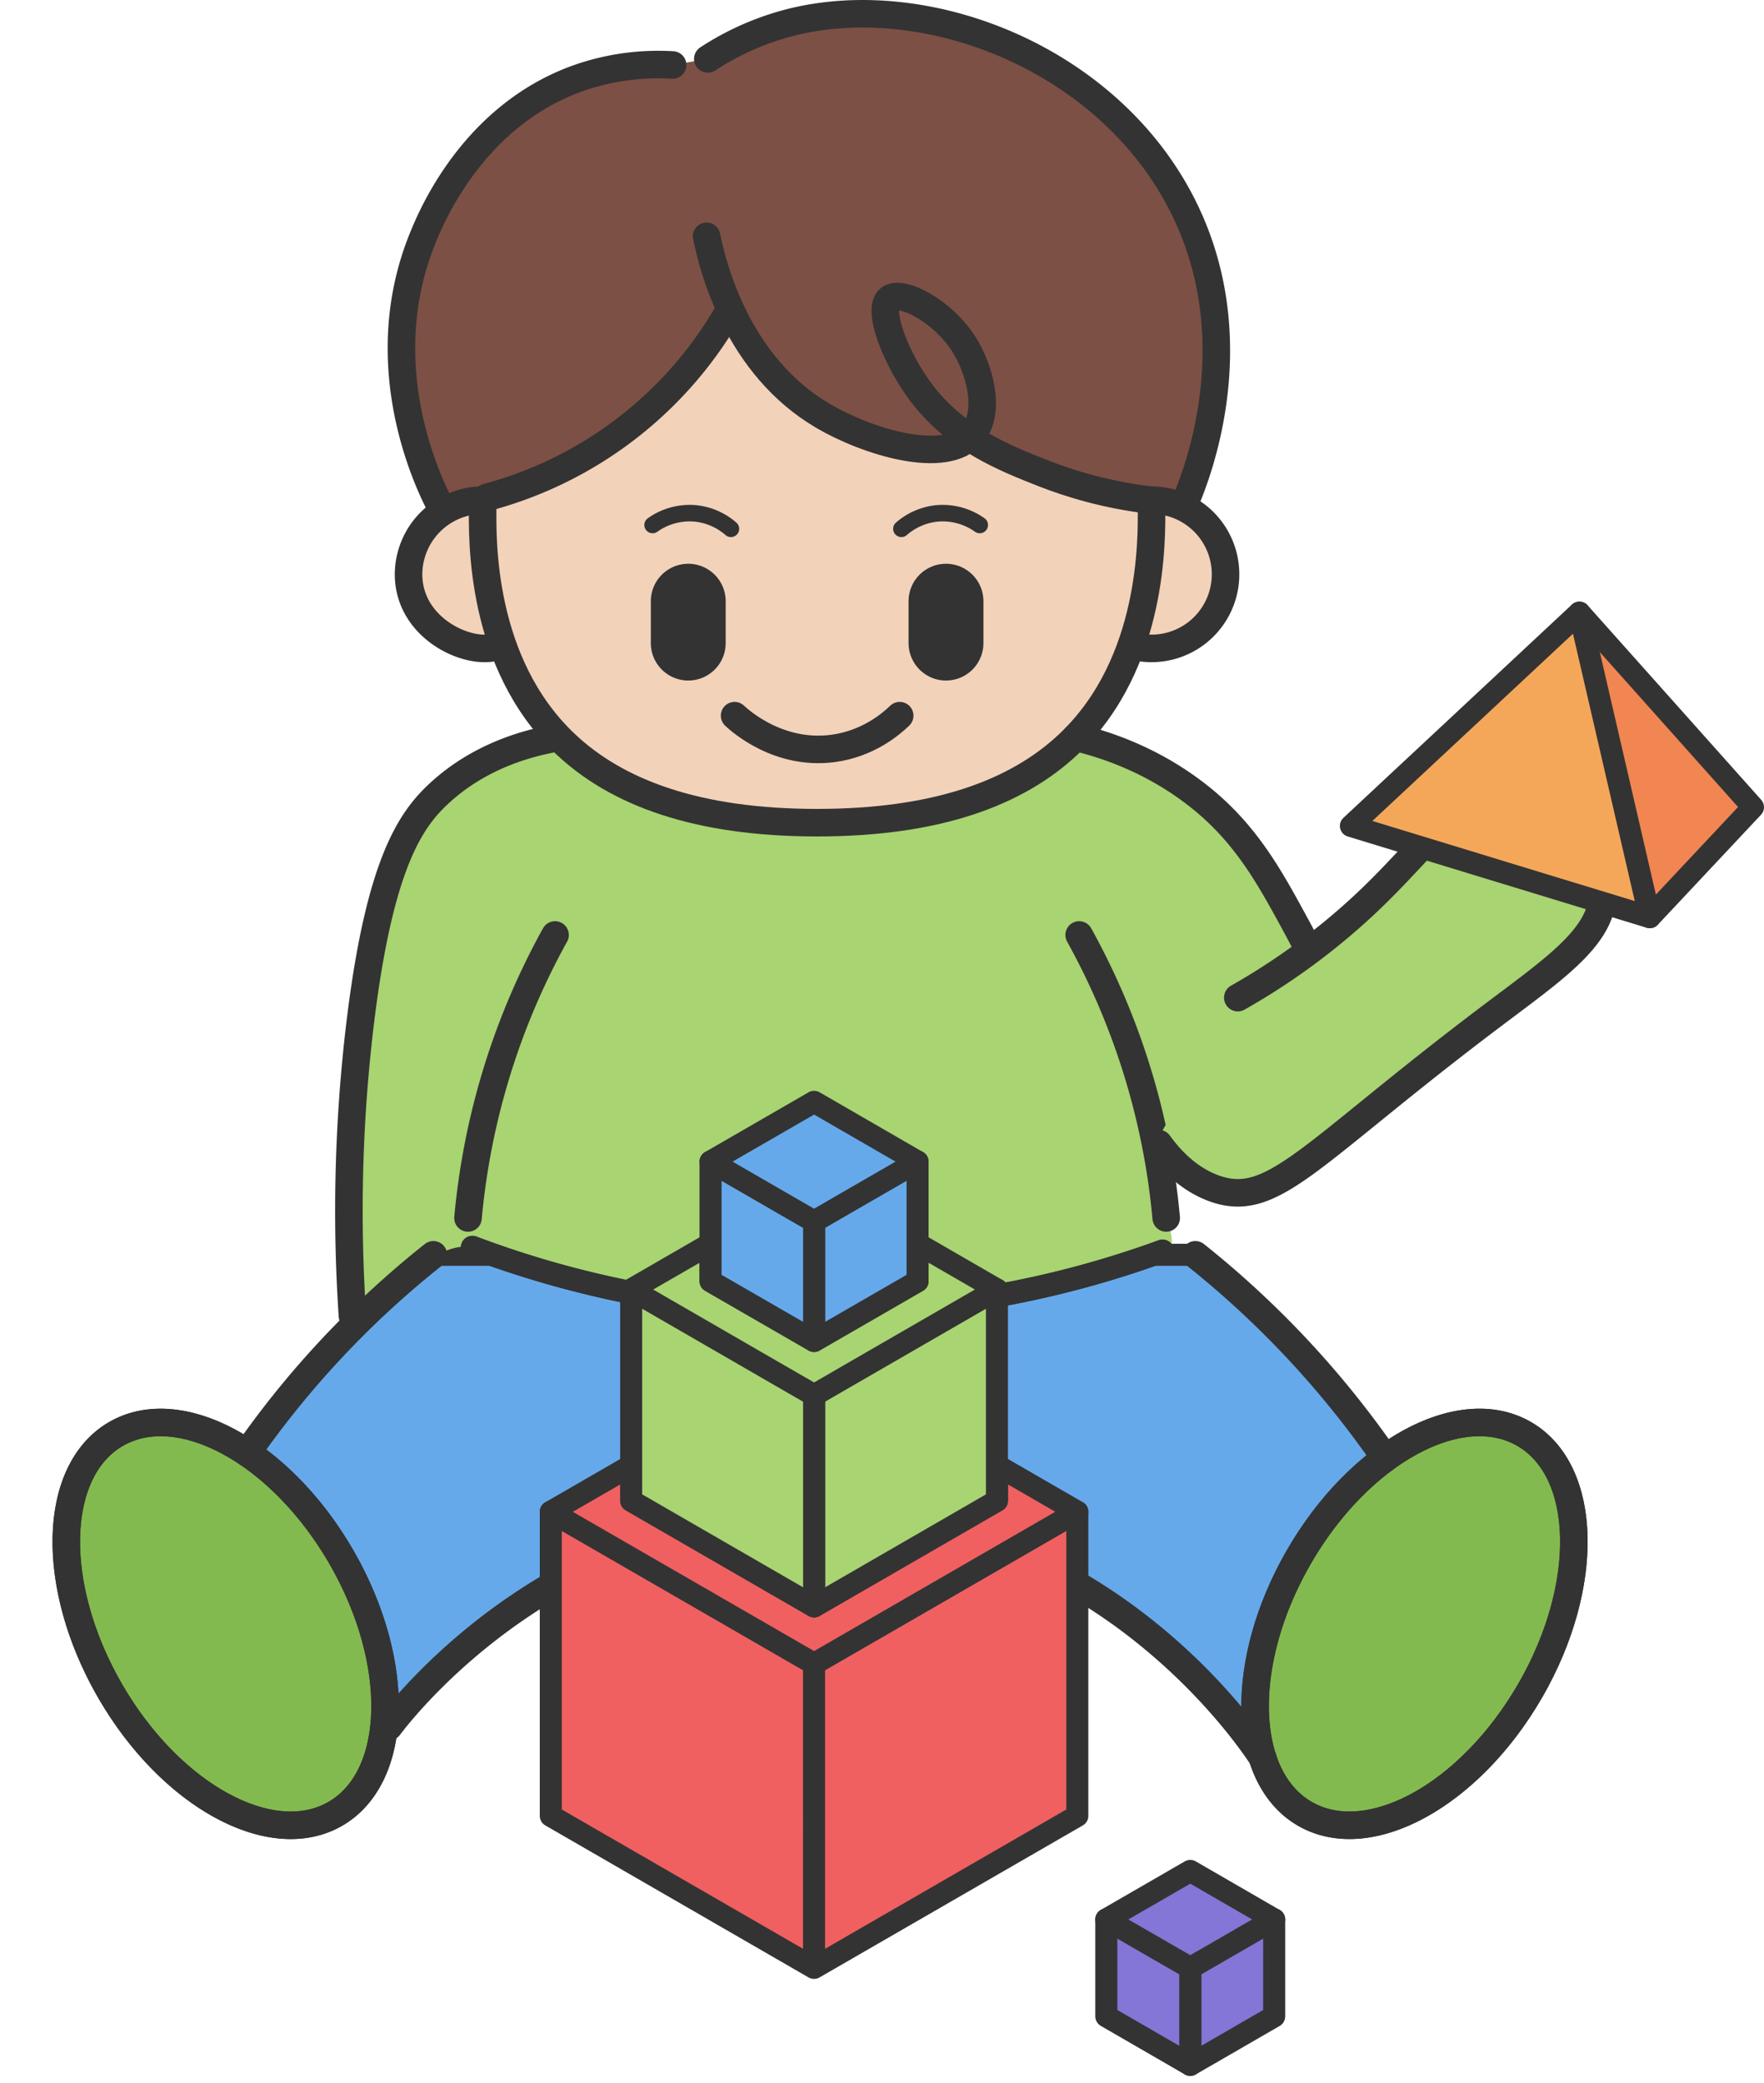 <svg xmlns="http://www.w3.org/2000/svg" width="61" height="72" fill="none" viewBox="0 0 61 72">
  <path fill="#66A9EB" stroke="#333" stroke-linecap="round" stroke-linejoin="round" stroke-width=".762" d="M14.986 43.376a32.441 32.441 0 0 0-6.438 6.844l4.902 9.466c.486-.65 5.95-7.67 15.337-7.36 9.465.312 14.461 7.796 14.886 8.457l4.229-10.376a32.804 32.804 0 0 0-6.568-7.031H14.986Z"/>
  <path fill="#A8D471" d="M11.911 45.132c-.07-3.97.22-7.273.535-9.694.701-5.38 1.589-6.949 2.74-8.013 1.362-1.26 2.97-1.719 4.026-1.91l17.98-.028c1.039.248 2.599.764 4.136 1.938 1.741 1.33 2.58 2.9 3.516 4.625.57 1.047 1.3 2.586 1.873 4.577-1.535 1.657-4.981 1.421-6.517 3.078-.535.578.486 2.671.309 3.627-1.373.393-2.861.541-4.28 1.07-6.599 2.466-13.443-.022-19.893-1.285-1.509-.295-3.01 2.22-4.425 2.013v.002Z"/>
  <path fill="#F3D2BA" d="M39.82 17.542c.005 1.04.095 5.37-2.848 8.162-1.793 1.701-4.572 2.734-8.717 2.734-4.145 0-6.924-1.032-8.717-2.734-2.947-2.796-2.855-7.084-2.848-8.162 1.052-5.454 5.719-9.463 11.123-9.665 5.716-.214 10.884 3.888 12.006 9.665Z"/>
  <path fill="#F3D2BA" d="M17.19 22.365c-.138.03-.307.055-.5.048-1.036-.036-2.562-.949-2.562-2.562a2.576 2.576 0 0 1 2.563-2.562m23.13.001a2.562 2.562 0 1 1-.482 5.079"/>
  <path fill="#7D5045" d="M24.434 8.168c.236 1.141 1.084 4.48 4.03 6.21 1.507.884 4.226 1.74 5.165.633.647-.764.255-2.24-.294-3.107-.727-1.15-2.171-1.915-2.583-1.57-.438.366.227 2.074 1.101 3.236 1.208 1.604 2.884 2.263 4.231 2.793.9.352 2.162.747 3.74.93l1.173.047c.396-.939 2.126-5.313.105-9.802-2.425-5.38-8.911-7.993-13.773-6.76a9.586 9.586 0 0 0-2.855 1.258l-1.217.21a8.346 8.346 0 0 0-3.275.46c-3.655 1.31-5.09 4.843-5.373 5.542-1.822 4.488.304 8.65.645 9.294l1.58-.352a13.672 13.672 0 0 0 8.337-6.384"/>
  <path fill="#83BA4F" stroke="#333" stroke-linecap="round" stroke-linejoin="round" stroke-width=".952" d="M11.595 62.7c2.21-1.276 2.303-5.25.21-8.876-2.094-3.626-5.582-5.531-7.792-4.256-2.209 1.276-2.303 5.25-.21 8.876 2.094 3.626 5.582 5.531 7.792 4.256Zm41.319-4.257c2.093-3.626 2-7.6-.21-8.875-2.21-1.276-5.697.63-7.791 4.256-2.093 3.626-2 7.6.21 8.875 2.21 1.276 5.697-.63 7.79-4.256Z"/>
  <path stroke="#333" stroke-linecap="round" stroke-linejoin="round" stroke-width=".794" d="M16.336 43.117a34.285 34.285 0 0 0 23.864.13"/>
  <path stroke="#333" stroke-linecap="round" stroke-linejoin="round" stroke-width=".952" d="M37.193 25.487c1.038.248 2.598.764 4.135 1.938 1.741 1.33 2.58 2.9 3.517 4.625a22.652 22.652 0 0 1 1.872 4.577M19.213 25.516c-1.058.19-2.665.65-4.027 1.909-1.004.927-2.075 2.474-2.74 8.013a54.29 54.29 0 0 0-.258 10.052"/>
  <path stroke="#333" stroke-linecap="round" stroke-linejoin="round" stroke-width=".952" d="M39.82 17.542c.005 1.04.095 5.37-2.848 8.162-1.793 1.701-4.572 2.734-8.717 2.734-4.145 0-6.924-1.032-8.717-2.733-2.947-2.797-2.855-7.085-2.847-8.163"/>
  <path stroke="#333" stroke-linecap="round" stroke-linejoin="round" stroke-width=".952" d="M25.402 24.739c.19.179 1.523 1.38 3.4 1.133 1.229-.162 2.027-.859 2.31-1.133M24.434 8.168c.236 1.141 1.084 4.48 4.03 6.21 1.507.884 4.226 1.74 5.165.633.647-.764.255-2.24-.294-3.107-.727-1.149-2.171-1.915-2.583-1.57-.438.366.227 2.074 1.101 3.236 1.208 1.604 2.884 2.263 4.231 2.793.9.352 2.162.747 3.74.93"/>
  <path stroke="#333" stroke-linecap="round" stroke-linejoin="round" stroke-width=".952" d="M25.173 10.808a13.687 13.687 0 0 1-8.338 6.384m.355 5.173c-.138.03-.307.055-.5.048-1.036-.036-2.562-.949-2.562-2.562a2.576 2.576 0 0 1 2.563-2.562m23.131.001a2.562 2.562 0 1 1-.482 5.079M24.476 2.036A9.565 9.565 0 0 1 27.33.777C32.193-.455 38.68 2.158 41.1 7.536c2.02 4.488.291 8.861-.105 9.802m-25.739.204c-.343-.644-2.466-4.804-.645-9.294.283-.699 1.716-4.232 5.373-5.541a8.346 8.346 0 0 1 3.275-.461M37.318 32.32a24.827 24.827 0 0 1 3.01 9.782M19.194 32.32a24.827 24.827 0 0 0-3.01 9.782M11.595 62.7c2.21-1.276 2.303-5.25.21-8.876-2.094-3.626-5.582-5.531-7.792-4.256-2.209 1.276-2.303 5.25-.21 8.876 2.094 3.626 5.582 5.531 7.792 4.256Zm41.319-4.257c2.093-3.626 2-7.6-.21-8.875-2.21-1.276-5.697.63-7.791 4.256-2.093 3.626-2 7.6.21 8.875 2.21 1.276 5.697-.63 7.79-4.256Z"/>
  <path stroke="#333" stroke-linecap="round" stroke-linejoin="round" stroke-width=".794" d="M16.336 43.117a34.285 34.285 0 0 0 23.864.13"/>
  <path stroke="#333" stroke-linecap="round" stroke-linejoin="round" stroke-width=".952" d="M13.45 59.686c.486-.65 5.95-7.67 15.337-7.36 9.465.312 14.462 7.796 14.886 8.457m-2.337-17.407a32.82 32.82 0 0 1 6.568 7.03m-32.918-7.03a32.441 32.441 0 0 0-6.438 6.844"/>
  <path fill="#F06061" stroke="#333" stroke-linecap="round" stroke-linejoin="round" stroke-width=".762" d="m37.254 62.77-9.104 5.255V57.514l9.104-5.256V62.77Zm-18.207 0 9.103 5.255V57.514l-9.103-5.256V62.77Z"/>
  <path fill="#F06061" stroke="#333" stroke-linecap="round" stroke-linejoin="round" stroke-width=".762" d="m37.254 52.258-9.102 5.256-9.105-5.254 2.78-1.605v1.222l6.325 3.652 6.322-3.652v-1.224l2.78 1.605Z"/>
  <path fill="#A8D471" d="M34.475 44.576v7.301l-6.323 3.652v-7.301l1.061-.614 5.262-3.038Z"/>
  <path stroke="#333" stroke-linecap="round" stroke-linejoin="round" stroke-width=".762" d="M34.475 44.576v7.301l-6.323 3.652v-7.301l1.061-.614 5.262-3.038Z"/>
  <path fill="#A8D471" d="M28.152 48.228v7.301l-6.326-3.652v-7.301l5.263 3.04 1.063.612Z"/>
  <path stroke="#333" stroke-linecap="round" stroke-linejoin="round" stroke-width=".762" d="M28.152 48.228v7.301l-6.326-3.652v-7.301l5.263 3.04 1.063.612Z"/>
  <path fill="#A8D471" d="m34.475 44.576-5.262 3.038-1.06.614-1.064-.612-5.263-3.04 2.745-1.585v1.297l3.581 2.065 3.578-2.065v-1.297l2.745 1.585Z"/>
  <path stroke="#333" stroke-linecap="round" stroke-linejoin="round" stroke-width=".762" d="m34.475 44.576-5.262 3.038-1.06.614-1.064-.612-5.263-3.04 2.745-1.585v1.297l3.581 2.065 3.578-2.065v-1.297l2.745 1.585Z"/>
  <path fill="#66A9EB" d="M31.73 40.155v4.133l-3.578 2.065v-4.131l1.122-.65 2.456-1.417Z"/>
  <path stroke="#333" stroke-linecap="round" stroke-linejoin="round" stroke-width=".762" d="M31.73 40.155v4.133l-3.578 2.065v-4.131l1.122-.65 2.456-1.417Z"/>
  <path fill="#66A9EB" d="M28.152 42.222v4.131l-3.581-2.065v-4.133l2.457 1.419 1.124.648Z"/>
  <path stroke="#333" stroke-linecap="round" stroke-linejoin="round" stroke-width=".762" d="M28.152 42.222v4.131l-3.581-2.065v-4.133l2.457 1.419 1.124.648Z"/>
  <path fill="#66A9EB" d="m31.73 40.155-2.456 1.417-1.122.65-1.124-.648-2.457-1.42 3.581-2.066 3.578 2.067Z"/>
  <path stroke="#333" stroke-linecap="round" stroke-linejoin="round" stroke-width=".762" d="m31.73 40.155-2.456 1.417-1.122.65-1.124-.648-2.457-1.42 3.581-2.066 3.578 2.067Z"/>
  <path fill="#8376D6" d="M44.062 66.35v3.352l-2.901 1.676v-3.353l.91-.526 1.99-1.148Z"/>
  <path stroke="#333" stroke-linecap="round" stroke-linejoin="round" stroke-width=".762" d="M44.062 66.35v3.352l-2.901 1.676v-3.353l.91-.526 1.99-1.148Z"/>
  <path fill="#8376D6" d="M41.16 68.025v3.353L38.257 69.7v-3.35l1.994 1.15.91.524Z"/>
  <path stroke="#333" stroke-linecap="round" stroke-linejoin="round" stroke-width=".762" d="M41.16 68.025v3.353L38.257 69.7v-3.35l1.994 1.15.91.524Z"/>
  <path fill="#8376D6" d="m44.062 66.35-1.99 1.15-.911.525-.911-.524-1.994-1.15 2.905-1.677 2.9 1.677Z"/>
  <path stroke="#333" stroke-linecap="round" stroke-linejoin="round" stroke-width=".762" d="m44.062 66.35-1.99 1.15-.911.525-.911-.524-1.994-1.15 2.905-1.677 2.9 1.677Z"/>
  <path fill="#A8D471" d="M39.922 39.57c.42.56 1.12 1.297 2.11 1.526.921.211 1.818-.084 4.367-1.87 3.14-2.203 2.654-2.37 4.93-3.877 1.832-1.215 2.987-1.663 3.648-3.174.18-.413.539-1.26.276-2.219-.38-1.379-1.897-2.451-3.237-2.472-1.626-.027-2.339 1.512-4.811 3.77a25.56 25.56 0 0 1-4.402 3.232"/>
  <path stroke="#333" stroke-linecap="round" stroke-linejoin="round" stroke-width=".952" d="M40.067 39.53c.341.472.985 1.229 1.964 1.566 2.027.695 3.269-1.24 9.597-6.006 2.28-1.718 3.907-2.816 3.792-4.414-.059-.828-.563-1.49-.983-1.92-.51-.528-1.367-1.25-2.419-1.272-1.657-.037-2.594 1.69-4.811 3.77a23.133 23.133 0 0 1-4.403 3.232"/>
  <path fill="#F18653" d="m54.617 21.178 6.002 6.725-3.568 3.802"/>
  <path stroke="#333" stroke-linecap="round" stroke-linejoin="round" stroke-width=".762" d="m54.617 21.178 6.002 6.725-3.568 3.802"/>
  <path fill="#F5A759" stroke="#333" stroke-linecap="round" stroke-linejoin="round" stroke-width=".762" d="m51.883 30.128-5.168-1.578 3.951-3.686 3.95-3.686 1.218 5.264 1.217 5.263-5.168-1.577Z"/>
  <path stroke="#333" stroke-linecap="round" stroke-linejoin="round" stroke-width="2.589" d="M32.713 20.782v1.448M23.8 20.782v1.448"/>
  <path stroke="#333" stroke-linecap="round" stroke-linejoin="round" stroke-width=".571" d="M31.171 18.28a2.21 2.21 0 0 1 1.237-.534 2.217 2.217 0 0 1 1.472.402m-8.604.132a2.21 2.21 0 0 0-1.236-.534 2.218 2.218 0 0 0-1.473.402"/>
</svg>
